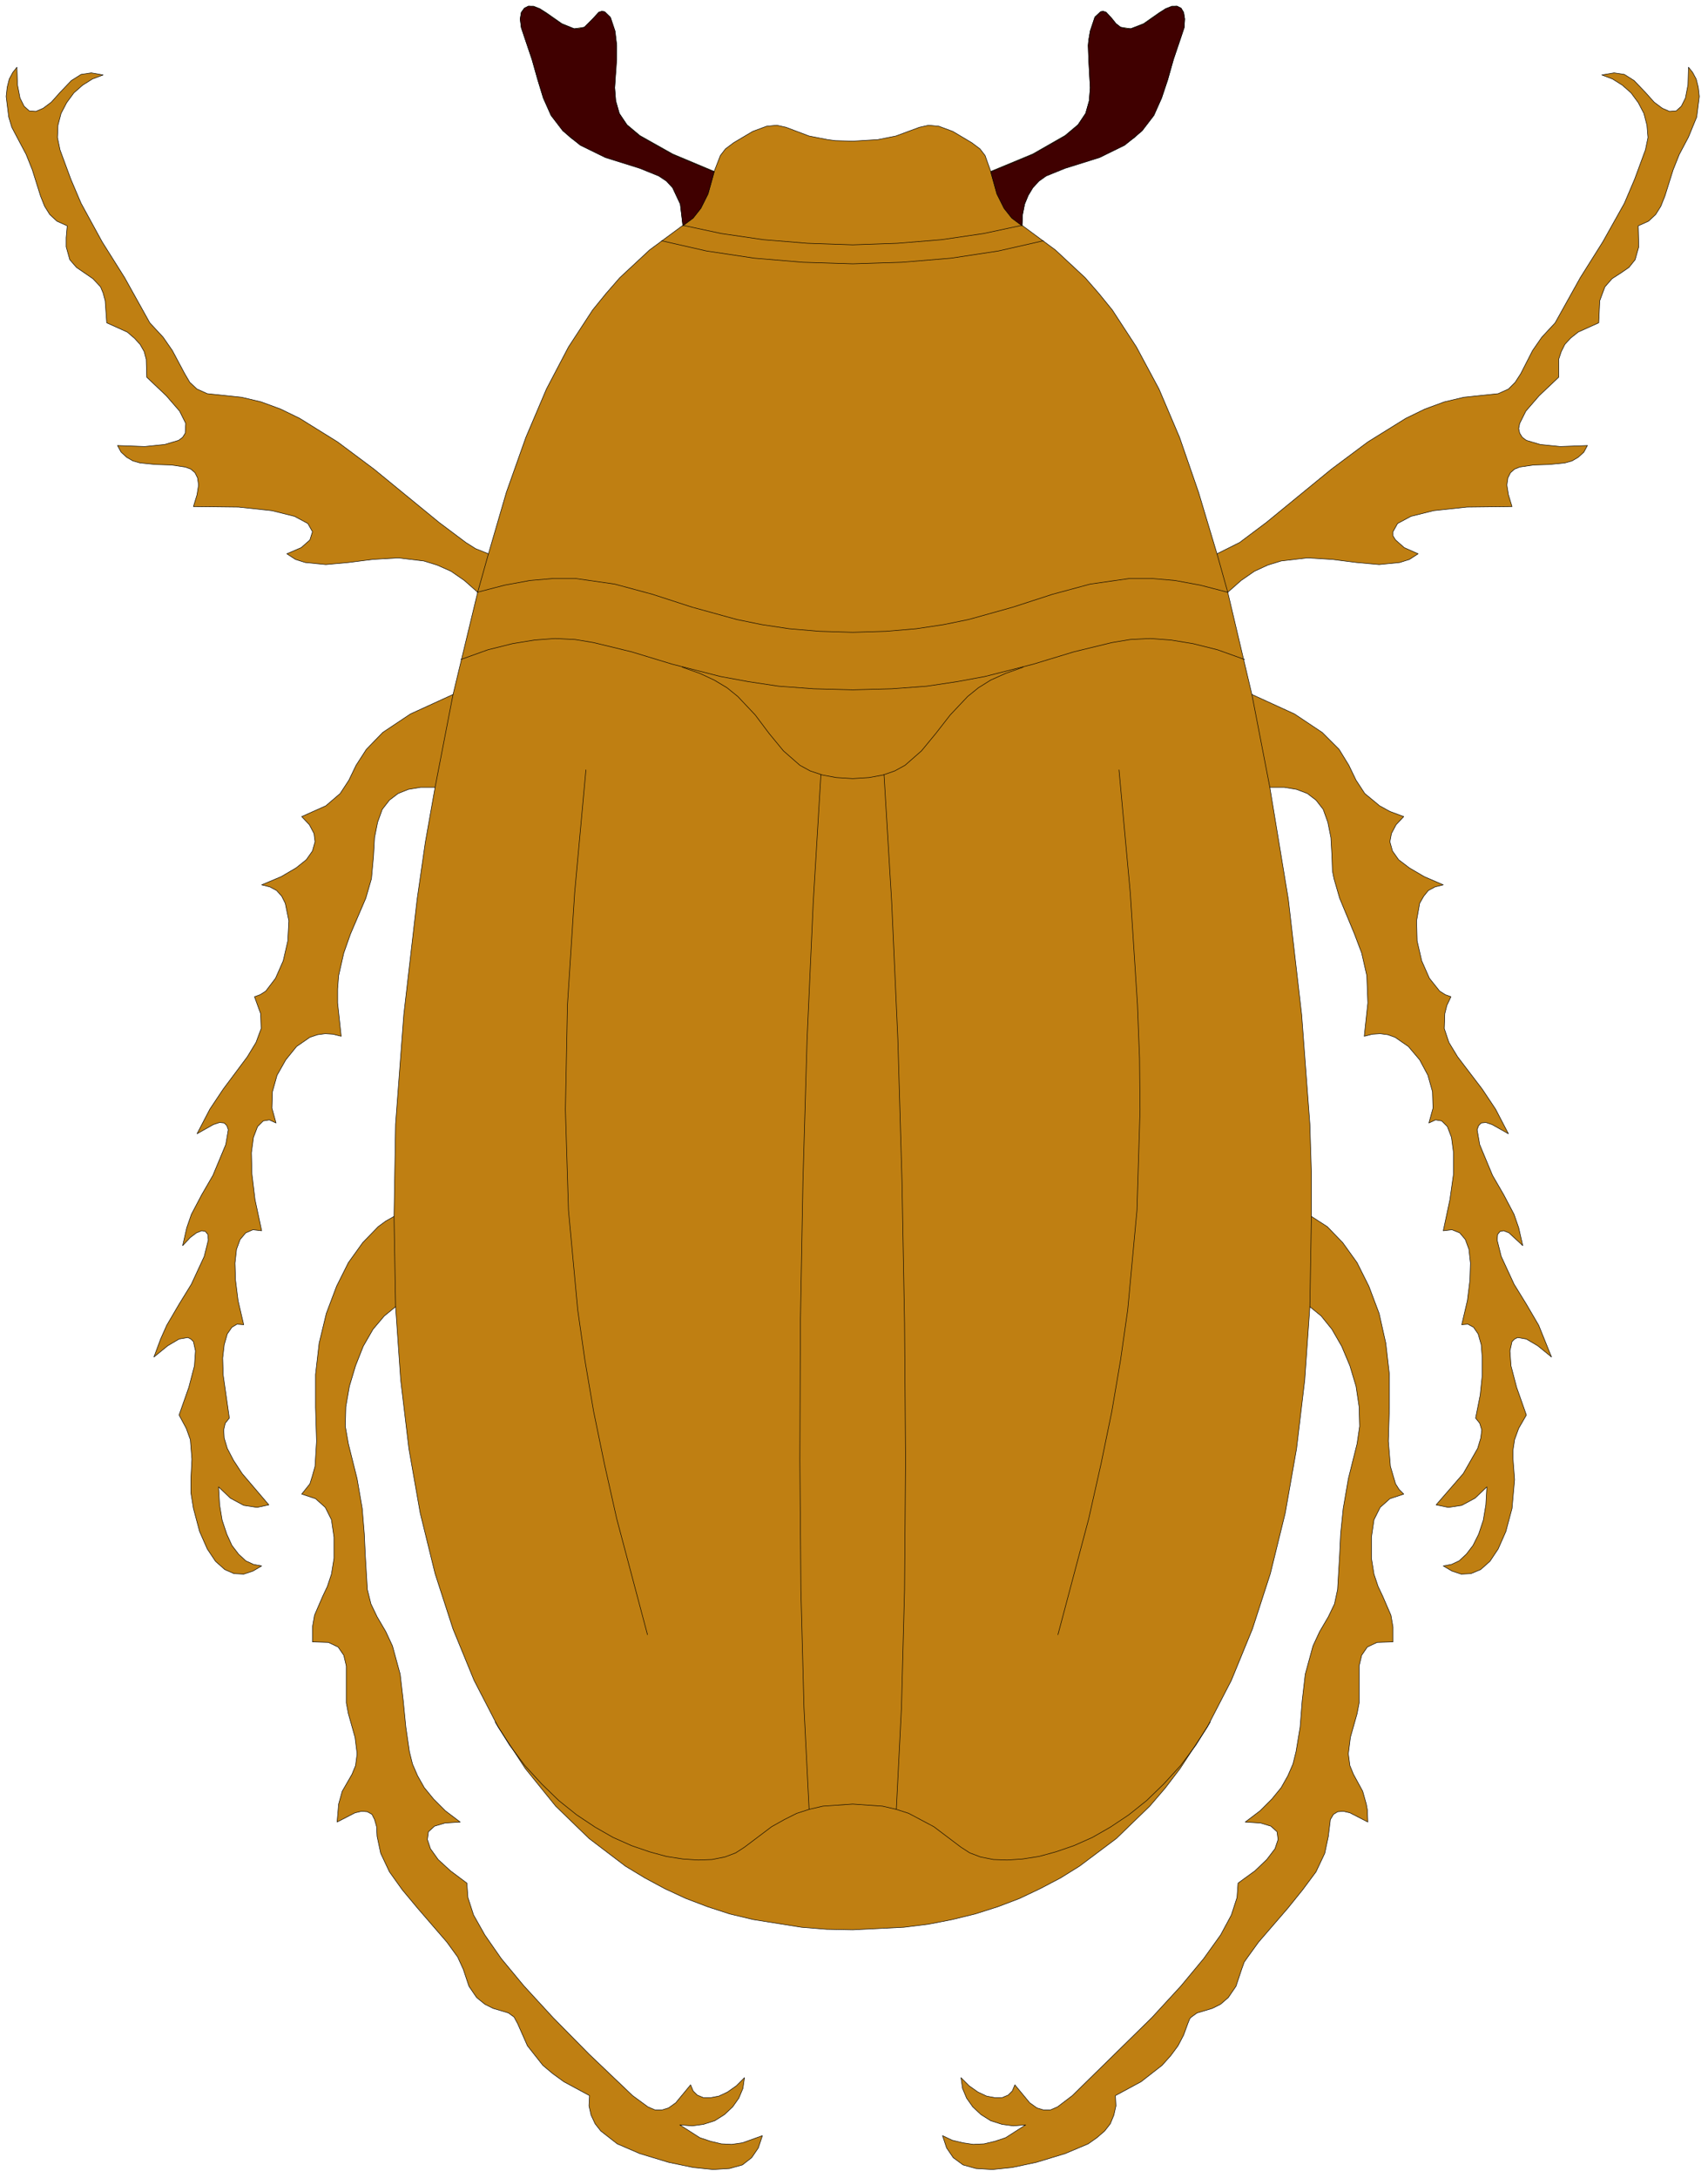 <?xml version="1.0" encoding="UTF-8" standalone="no"?>
<svg
   xmlns:dc="http://purl.org/dc/elements/1.1/"
   xmlns:cc="http://creativecommons.org/ns#"
   xmlns:rdf="http://www.w3.org/1999/02/22-rdf-syntax-ns#"
   xmlns:svg="http://www.w3.org/2000/svg"
   xmlns="http://www.w3.org/2000/svg"
   xmlns:sodipodi="http://sodipodi.sourceforge.net/DTD/sodipodi-0.dtd"
   xmlns:inkscape="http://www.inkscape.org/namespaces/inkscape"
   version="1.0"
   width="58.702mm"
   height="74.842mm"
   id="svg50"
   sodipodi:docname="CS000421.WMF">
  <sodipodi:namedview
     pagecolor="#ffffff"
     bordercolor="#666666"
     borderopacity="1"
     objecttolerance="10"
     gridtolerance="10"
     guidetolerance="10"
     inkscape:pageopacity="0"
     inkscape:pageshadow="2"
     inkscape:window-width="640"
     inkscape:window-height="480"
     id="namedview52" />
  <defs
     id="defs6">
    <clipPath
       clipPathUnits="userSpaceOnUse"
       id="clipWmfPath1">
      <path
         d="M 0,0 L 221.733,0 L 221.733,282.733 L 0,282.733 z"
         id="path2" />
    </clipPath>
    <pattern
       id="WMFhbasepattern"
       patternUnits="userSpaceOnUse"
       width="6"
       height="6"
       x="0"
       y="0" />
  </defs>
  <path
     style="fill:#bf7f12;fill-rule:evenodd;fill-opacity:1;stroke:none;"
     clip-path="url(#clipWmfPath1)"
     d="  M 110.767,250.608   L 107.368,250.541   L 104.102,250.274   L 97.837,249.275   L 94.772,248.541   L 91.906,247.608   L 89.107,246.542   L 86.374,245.276   L 83.775,243.876   L 81.242,242.343   L 76.51,238.744   L 72.178,234.545   L 68.246,229.679   L 64.714,224.28   L 61.581,218.215   L 58.849,211.55   L 56.516,204.352   L 54.584,196.487   L 53.117,188.156   L 52.051,179.224   L 51.385,169.693   L 49.918,170.893   L 48.452,172.626   L 47.186,174.825   L 46.186,177.358   L 45.386,180.024   L 44.92,182.69   L 44.853,185.223   L 45.253,187.489   L 46.386,192.021   L 47.053,195.887   L 47.319,199.153   L 47.452,201.952   L 47.719,206.418   L 48.186,208.284   L 48.985,209.951   L 50.118,211.883   L 50.985,213.75   L 51.984,217.415   L 52.384,220.881   L 52.717,224.28   L 53.184,227.48   L 53.584,229.079   L 54.25,230.612   L 55.117,232.145   L 56.316,233.612   L 57.849,235.145   L 59.782,236.611   L 57.783,236.744   L 56.45,237.144   L 55.65,237.877   L 55.517,238.877   L 55.917,240.077   L 56.916,241.476   L 58.516,242.943   L 60.648,244.542   L 60.782,246.409   L 61.515,248.675   L 62.981,251.274   L 65.114,254.34   L 68.046,257.873   L 71.845,262.005   L 76.51,266.737   L 82.175,272.136   L 84.175,273.602   L 85.108,274.002   L 85.974,274.002   L 86.841,273.735   L 87.774,273.069   L 89.706,270.736   L 90.04,271.536   L 90.573,272.069   L 91.373,272.402   L 92.306,272.402   L 93.372,272.202   L 94.505,271.669   L 95.638,270.869   L 96.704,269.803   L 96.504,271.203   L 95.971,272.469   L 95.171,273.602   L 94.105,274.602   L 92.839,275.402   L 91.373,275.868   L 89.906,276.068   L 88.307,275.935   L 90.906,277.601   L 92.306,278.068   L 93.705,278.401   L 95.038,278.468   L 96.438,278.268   L 99.037,277.335   L 98.504,278.934   L 97.637,280.201   L 96.438,281.134   L 94.772,281.6   L 92.639,281.734   L 90.04,281.467   L 86.841,280.8   L 83.108,279.667   L 80.176,278.401   L 78.043,276.735   L 77.31,275.802   L 76.777,274.669   L 76.51,273.469   L 76.577,272.136   L 73.245,270.336   L 71.778,269.27   L 70.512,268.203   L 68.513,265.671   L 67.246,262.805   L 66.78,261.938   L 66.047,261.405   L 64.047,260.805   L 62.981,260.272   L 61.915,259.406   L 60.915,257.939   L 60.182,255.74   L 59.449,254.14   L 58.049,252.207   L 54.25,247.808   L 52.251,245.409   L 50.585,243.076   L 49.452,240.677   L 48.985,238.477   L 48.919,237.211   L 48.652,236.278   L 48.319,235.611   L 47.719,235.278   L 46.986,235.211   L 46.119,235.411   L 43.787,236.611   L 43.987,234.278   L 44.453,232.612   L 45.72,230.412   L 46.186,229.279   L 46.386,227.746   L 46.119,225.613   L 45.253,222.548   L 44.986,221.148   L 44.986,219.548   L 44.986,216.349   L 44.653,214.949   L 43.92,213.883   L 42.654,213.283   L 40.588,213.216   L 40.588,211.284   L 40.854,209.751   L 41.921,207.284   L 42.521,206.018   L 43.054,204.418   L 43.387,202.352   L 43.387,199.62   L 43.054,197.353   L 42.254,195.754   L 40.988,194.621   L 39.188,194.021   L 40.255,192.688   L 40.588,191.621   L 40.921,190.422   L 41.121,187.156   L 40.988,182.757   L 40.988,178.491   L 41.454,174.426   L 42.387,170.56   L 43.72,167.027   L 45.253,163.961   L 47.119,161.362   L 49.119,159.296   L 50.118,158.563   L 51.185,157.963   L 51.385,145.966   L 52.451,131.769   L 54.184,116.772   L 55.25,109.374   L 56.516,102.243   L 54.65,102.243   L 53.051,102.509   L 51.718,103.042   L 50.585,103.909   L 49.652,105.109   L 49.052,106.775   L 48.652,108.774   L 48.519,111.174   L 48.252,114.106   L 47.519,116.639   L 45.52,121.305   L 44.653,123.771   L 43.987,126.703   L 43.853,128.436   L 43.853,130.236   L 44.32,134.568   L 43.254,134.302   L 42.254,134.235   L 41.254,134.368   L 40.255,134.702   L 38.522,135.901   L 37.122,137.634   L 35.989,139.634   L 35.389,141.767   L 35.323,143.899   L 35.856,145.832   L 34.989,145.432   L 34.19,145.566   L 33.457,146.299   L 32.923,147.699   L 32.657,149.698   L 32.723,152.431   L 33.123,155.763   L 33.99,159.829   L 32.857,159.696   L 31.924,160.096   L 31.191,160.962   L 30.724,162.228   L 30.524,164.028   L 30.591,166.227   L 30.924,168.894   L 31.657,172.026   L 30.791,171.959   L 30.124,172.359   L 29.524,173.226   L 29.125,174.625   L 28.925,176.358   L 28.991,178.558   L 29.791,184.157   L 29.258,184.823   L 29.058,185.69   L 29.125,186.756   L 29.524,188.089   L 30.324,189.622   L 31.457,191.355   L 34.923,195.421   L 33.39,195.754   L 31.657,195.487   L 29.924,194.554   L 28.391,193.088   L 28.525,195.421   L 28.858,197.42   L 29.458,199.22   L 30.124,200.686   L 30.991,201.819   L 31.924,202.686   L 32.923,203.152   L 33.99,203.352   L 32.857,204.019   L 31.657,204.418   L 30.391,204.352   L 29.191,203.819   L 27.992,202.752   L 26.925,201.153   L 25.926,198.886   L 25.126,195.887   L 24.793,193.821   L 24.793,192.155   L 24.926,189.489   L 24.726,186.956   L 24.193,185.49   L 23.26,183.757   L 24.526,180.158   L 25.259,177.358   L 25.392,175.425   L 25.126,174.226   L 24.793,173.892   L 24.393,173.692   L 23.26,173.892   L 21.793,174.759   L 19.994,176.225   L 20.86,173.892   L 21.66,172.093   L 23.26,169.36   L 24.859,166.761   L 26.525,163.162   L 27.059,161.029   L 26.992,160.296   L 26.659,159.896   L 26.192,159.829   L 25.526,160.096   L 24.726,160.695   L 23.726,161.762   L 24.259,159.429   L 24.859,157.696   L 26.192,155.163   L 27.658,152.631   L 29.325,148.632   L 29.658,146.699   L 29.458,146.166   L 29.125,145.832   L 28.525,145.766   L 27.725,146.032   L 25.592,147.232   L 27.258,144.033   L 28.991,141.433   L 32.124,137.234   L 33.257,135.368   L 33.923,133.569   L 33.856,131.636   L 33.057,129.436   L 33.79,129.17   L 34.523,128.703   L 35.789,127.037   L 36.789,124.771   L 37.389,122.171   L 37.522,119.572   L 37.056,117.306   L 36.589,116.373   L 35.923,115.639   L 35.056,115.173   L 33.99,114.906   L 36.522,113.84   L 38.455,112.707   L 39.788,111.64   L 40.588,110.507   L 40.921,109.308   L 40.788,108.241   L 40.188,107.108   L 39.188,106.042   L 42.321,104.642   L 44.187,103.042   L 45.32,101.309   L 46.253,99.377   L 47.586,97.31   L 49.718,95.111   L 53.317,92.711   L 58.849,90.179   L 62.048,76.915   L 60.315,75.382   L 58.582,74.183   L 56.783,73.383   L 55.05,72.849   L 51.718,72.45   L 48.385,72.65   L 45.253,73.049   L 42.321,73.316   L 39.655,73.049   L 38.388,72.65   L 37.255,71.916   L 39.122,71.117   L 40.255,70.117   L 40.588,69.05   L 39.988,67.984   L 38.255,67.051   L 35.323,66.318   L 30.991,65.851   L 25.126,65.784   L 25.592,64.252   L 25.792,62.985   L 25.659,62.052   L 25.326,61.386   L 24.793,60.919   L 24.059,60.652   L 22.26,60.386   L 20.194,60.319   L 18.195,60.119   L 17.261,59.853   L 16.462,59.386   L 15.729,58.719   L 15.262,57.853   L 18.794,57.986   L 21.394,57.72   L 23.193,57.187   L 23.726,56.787   L 24.059,56.253   L 24.126,54.987   L 23.326,53.387   L 21.594,51.388   L 19.061,48.988   L 18.994,46.656   L 18.728,45.656   L 18.195,44.723   L 17.461,43.923   L 16.528,43.123   L 13.863,41.923   L 13.663,39.057   L 13.396,38.058   L 13.063,37.258   L 12.063,36.191   L 10.997,35.458   L 9.93,34.725   L 9.064,33.725   L 8.597,32.059   L 8.597,30.859   L 8.731,29.326   L 7.398,28.727   L 6.465,27.86   L 5.798,26.794   L 5.265,25.461   L 4.199,22.061   L 3.399,20.062   L 2.199,17.796   L 1.533,16.529   L 1.133,15.196   L 0.8,12.53   L 0.933,11.331   L 1.2,10.264   L 1.666,9.398   L 2.199,8.731   L 2.266,10.997   L 2.599,12.73   L 3.132,13.797   L 3.799,14.397   L 4.665,14.463   L 5.598,14.063   L 6.665,13.264   L 7.798,11.997   L 9.264,10.464   L 10.53,9.664   L 11.863,9.464   L 13.396,9.731   L 11.996,10.264   L 10.73,11.064   L 9.597,12.064   L 8.664,13.33   L 7.931,14.73   L 7.531,16.263   L 7.464,17.862   L 7.798,19.462   L 9.197,23.261   L 10.53,26.394   L 13.263,31.393   L 16.195,36.058   L 19.461,41.923   L 21.194,43.79   L 22.393,45.523   L 23.993,48.522   L 24.659,49.655   L 25.592,50.521   L 26.925,51.121   L 28.858,51.321   L 31.391,51.588   L 33.923,52.188   L 36.456,53.121   L 38.922,54.321   L 43.853,57.386   L 48.585,60.919   L 57.05,67.851   L 60.515,70.45   L 61.781,71.25   L 63.448,71.916   L 65.78,63.918   L 68.313,56.787   L 70.979,50.521   L 73.844,45.056   L 76.977,40.257   L 78.71,38.124   L 80.509,36.058   L 84.375,32.459   L 88.707,29.26   L 88.373,26.46   L 87.374,24.328   L 86.574,23.461   L 85.574,22.795   L 83.108,21.795   L 78.643,20.395   L 75.377,18.796   L 74.111,17.862   L 73.111,16.929   L 71.578,14.93   L 70.579,12.73   L 69.846,10.331   L 69.113,7.732   L 68.18,4.932   L 67.713,3.533   L 67.58,2.466   L 67.713,1.6   L 68.113,1.066   L 68.646,0.8   L 69.312,0.8   L 70.112,1.133   L 70.979,1.666   L 72.978,3.066   L 74.578,3.732   L 75.911,3.533   L 77.044,2.399   L 77.777,1.6   L 78.177,1.466   L 78.51,1.533   L 79.243,2.199   L 79.843,3.999   L 80.109,5.865   L 80.043,7.732   L 79.843,11.397   L 79.976,13.064   L 80.442,14.73   L 81.442,16.196   L 83.108,17.596   L 87.374,19.995   L 92.772,22.261   L 93.572,20.195   L 94.238,19.329   L 95.305,18.529   L 97.771,17.063   L 99.57,16.396   L 100.903,16.263   L 102.103,16.529   L 105.102,17.663   L 107.501,18.129   L 108.501,18.262   L 110.767,18.329   L 114.032,18.129   L 116.365,17.663   L 119.431,16.529   L 120.63,16.263   L 121.963,16.396   L 123.763,17.063   L 126.229,18.529   L 127.295,19.329   L 127.962,20.195   L 128.695,22.261   L 134.16,19.995   L 138.358,17.596   L 140.025,16.196   L 141.024,14.73   L 141.491,13.064   L 141.624,11.397   L 141.424,7.732   L 141.358,5.865   L 141.424,5.199   L 141.624,3.999   L 142.224,2.199   L 142.957,1.533   L 143.29,1.466   L 143.69,1.6   L 144.423,2.399   L 144.956,3.066   L 145.556,3.533   L 146.889,3.732   L 148.555,3.066   L 150.555,1.666   L 151.421,1.133   L 152.221,0.8   L 152.887,0.8   L 153.421,1.066   L 153.754,1.6   L 153.887,2.466   L 153.82,3.533   L 153.354,4.932   L 152.421,7.732   L 151.688,10.331   L 150.888,12.73   L 149.888,14.93   L 148.355,16.929   L 147.356,17.862   L 146.089,18.796   L 142.89,20.395   L 138.358,21.795   L 135.892,22.795   L 134.959,23.461   L 134.16,24.328   L 133.56,25.327   L 133.093,26.46   L 132.827,27.793   L 132.76,29.26   L 137.092,32.459   L 140.958,36.058   L 142.757,38.124   L 144.49,40.257   L 147.622,45.056   L 150.555,50.521   L 153.221,56.787   L 155.687,63.918   L 158.086,71.916   L 161.018,70.45   L 164.484,67.851   L 172.948,60.919   L 177.68,57.386   L 182.612,54.321   L 185.078,53.121   L 187.61,52.188   L 190.143,51.588   L 192.675,51.321   L 194.608,51.121   L 195.941,50.521   L 196.808,49.655   L 197.541,48.522   L 199.073,45.523   L 200.273,43.79   L 202.006,41.923   L 205.272,36.058   L 208.204,31.393   L 211.003,26.394   L 212.336,23.261   L 213.736,19.462   L 214.069,17.862   L 213.936,16.263   L 213.536,14.73   L 212.803,13.33   L 211.87,12.064   L 210.737,11.064   L 209.47,10.264   L 208.071,9.731   L 209.67,9.464   L 211.003,9.664   L 212.27,10.464   L 213.736,11.997   L 214.869,13.264   L 215.935,14.063   L 216.868,14.463   L 217.735,14.397   L 218.401,13.797   L 218.934,12.73   L 219.267,10.997   L 219.334,8.731   L 219.867,9.398   L 220.334,10.264   L 220.6,11.331   L 220.734,12.53   L 220.4,15.196   L 219.334,17.796   L 218.134,20.062   L 217.335,22.061   L 216.268,25.461   L 215.735,26.794   L 215.069,27.86   L 214.136,28.727   L 212.803,29.326   L 212.869,32.059   L 212.403,33.725   L 211.603,34.725   L 210.537,35.458   L 209.404,36.191   L 208.471,37.258   L 207.804,39.057   L 207.671,41.923   L 205.005,43.123   L 204.005,43.923   L 203.272,44.723   L 202.806,45.656   L 202.472,46.656   L 202.472,48.988   L 199.94,51.388   L 198.207,53.387   L 197.407,54.987   L 197.274,55.654   L 197.407,56.253   L 197.741,56.787   L 198.274,57.187   L 200.073,57.72   L 202.672,57.986   L 206.205,57.853   L 205.738,58.719   L 205.005,59.386   L 204.205,59.853   L 203.272,60.119   L 201.273,60.319   L 199.207,60.386   L 197.407,60.652   L 196.741,60.919   L 196.208,61.386   L 195.874,62.052   L 195.741,62.985   L 195.941,64.252   L 196.408,65.784   L 190.543,65.851   L 186.211,66.318   L 183.278,67.051   L 181.545,67.984   L 180.946,69.05   L 180.946,69.584   L 181.279,70.117   L 182.412,71.117   L 184.211,71.916   L 183.078,72.65   L 181.812,73.049   L 179.146,73.316   L 176.214,73.049   L 173.081,72.65   L 169.816,72.45   L 166.417,72.849   L 164.684,73.383   L 162.951,74.183   L 161.218,75.382   L 159.485,76.915   L 162.618,90.179   L 168.149,92.711   L 171.748,95.111   L 173.948,97.31   L 175.214,99.377   L 176.147,101.309   L 177.28,103.042   L 179.213,104.642   L 180.546,105.375   L 182.345,106.042   L 181.345,107.108   L 180.746,108.241   L 180.546,109.308   L 180.879,110.507   L 181.679,111.64   L 183.078,112.707   L 185.011,113.84   L 187.477,114.906   L 186.411,115.173   L 185.544,115.639   L 184.944,116.373   L 184.411,117.306   L 184.011,119.572   L 184.078,122.171   L 184.678,124.771   L 185.678,127.037   L 187.01,128.703   L 187.744,129.17   L 188.477,129.436   L 187.944,130.569   L 187.677,131.636   L 187.61,133.569   L 188.21,135.368   L 189.343,137.234   L 192.542,141.433   L 194.275,144.033   L 195.941,147.232   L 193.808,146.032   L 193.009,145.766   L 192.409,145.832   L 192.076,146.166   L 191.876,146.699   L 192.209,148.632   L 193.875,152.631   L 195.341,155.163   L 196.674,157.696   L 197.274,159.429   L 197.807,161.762   L 196.008,160.096   L 195.341,159.829   L 194.875,159.896   L 194.542,160.296   L 194.475,161.029   L 195.008,163.162   L 196.674,166.761   L 198.274,169.36   L 199.873,172.093   L 201.539,176.225   L 199.74,174.759   L 198.274,173.892   L 197.141,173.692   L 196.741,173.892   L 196.408,174.226   L 196.141,175.425   L 196.274,177.358   L 197.007,180.158   L 198.274,183.757   L 197.274,185.49   L 196.741,186.956   L 196.541,188.289   L 196.541,189.489   L 196.741,192.155   L 196.408,195.887   L 195.608,198.886   L 194.608,201.153   L 193.542,202.752   L 192.342,203.819   L 191.076,204.352   L 189.81,204.418   L 188.61,204.019   L 187.477,203.352   L 188.543,203.152   L 189.543,202.686   L 190.476,201.819   L 191.342,200.686   L 192.076,199.22   L 192.675,197.42   L 193.009,195.421   L 193.142,193.088   L 191.609,194.554   L 189.876,195.487   L 188.143,195.754   L 186.544,195.421   L 190.076,191.355   L 191.942,188.089   L 192.342,186.756   L 192.475,185.69   L 192.209,184.823   L 191.676,184.157   L 192.276,181.157   L 192.542,178.558   L 192.542,176.358   L 192.409,174.625   L 192.009,173.226   L 191.409,172.359   L 190.676,171.959   L 189.876,172.026   L 190.609,168.894   L 190.943,166.227   L 191.009,164.028   L 190.809,162.228   L 190.343,160.962   L 189.61,160.096   L 188.61,159.696   L 187.477,159.829   L 188.343,155.763   L 188.81,152.431   L 188.81,149.698   L 188.543,147.699   L 188.01,146.299   L 187.277,145.566   L 186.477,145.432   L 185.611,145.832   L 186.144,143.899   L 186.077,141.767   L 185.478,139.634   L 184.411,137.634   L 182.945,135.901   L 181.212,134.702   L 180.279,134.368   L 179.279,134.235   L 178.28,134.302   L 177.213,134.568   L 177.68,130.236   L 177.547,126.703   L 176.88,123.771   L 175.947,121.305   L 174.014,116.639   L 173.281,114.106   L 173.081,113.107   L 173.015,111.174   L 172.881,108.774   L 172.481,106.775   L 171.882,105.109   L 170.949,103.909   L 169.816,103.042   L 168.416,102.509   L 166.817,102.243   L 164.95,102.243   L 167.35,116.772   L 169.083,131.769   L 170.149,145.966   L 170.349,152.297   L 170.349,157.963   L 172.415,159.296   L 174.414,161.362   L 176.28,163.961   L 177.813,167.027   L 179.146,170.56   L 180.013,174.426   L 180.479,178.491   L 180.479,182.757   L 180.346,187.156   L 180.612,190.422   L 181.279,192.688   L 181.745,193.421   L 182.345,194.021   L 180.546,194.621   L 179.279,195.754   L 178.48,197.353   L 178.146,199.62   L 178.146,202.352   L 178.48,204.418   L 179.013,206.018   L 179.613,207.284   L 180.679,209.751   L 180.946,211.284   L 180.946,213.216   L 178.88,213.283   L 177.613,213.883   L 176.88,214.949   L 176.547,216.349   L 176.547,219.548   L 176.547,221.148   L 176.28,222.548   L 175.414,225.613   L 175.147,227.746   L 175.347,229.279   L 175.814,230.412   L 177.013,232.612   L 177.48,234.278   L 177.613,235.011   L 177.68,236.611   L 175.347,235.411   L 174.481,235.211   L 173.748,235.278   L 173.215,235.611   L 172.815,236.278   L 172.548,238.477   L 172.082,240.677   L 170.949,243.076   L 169.216,245.409   L 167.283,247.808   L 163.484,252.207   L 162.085,254.14   L 161.618,254.807   L 161.285,255.74   L 160.552,257.939   L 159.552,259.406   L 158.552,260.272   L 157.486,260.805   L 155.487,261.405   L 154.753,261.938   L 154.554,262.138   L 154.287,262.805   L 153.754,264.271   L 153.021,265.671   L 152.088,266.937   L 150.955,268.203   L 148.222,270.336   L 144.89,272.136   L 144.956,273.469   L 144.69,274.669   L 144.223,275.802   L 143.49,276.735   L 142.49,277.601   L 141.358,278.401   L 138.358,279.667   L 134.626,280.8   L 131.494,281.467   L 128.895,281.734   L 126.762,281.6   L 125.096,281.134   L 123.829,280.201   L 122.963,278.934   L 122.43,277.335   L 123.696,277.934   L 125.096,278.268   L 126.429,278.468   L 127.828,278.401   L 129.228,278.068   L 130.627,277.601   L 133.227,275.935   L 131.627,276.068   L 130.161,275.868   L 128.695,275.402   L 127.428,274.602   L 126.362,273.602   L 125.562,272.469   L 125.029,271.203   L 124.829,269.803   L 125.895,270.869   L 127.028,271.669   L 128.161,272.202   L 129.228,272.402   L 130.161,272.402   L 130.961,272.069   L 131.494,271.536   L 131.827,270.736   L 133.76,273.069   L 134.693,273.735   L 135.559,274.002   L 136.426,274.002   L 137.359,273.602   L 139.291,272.136   L 149.622,262.005   L 153.421,257.873   L 156.353,254.34   L 158.552,251.274   L 159.952,248.675   L 160.685,246.409   L 160.818,244.542   L 163.018,242.943   L 164.551,241.476   L 165.617,240.077   L 166.017,238.877   L 165.883,237.877   L 165.084,237.144   L 163.751,236.744   L 161.751,236.611   L 163.684,235.145   L 165.217,233.612   L 166.417,232.145   L 167.283,230.612   L 167.95,229.079   L 168.349,227.48   L 168.883,224.28   L 169.149,220.881   L 169.549,217.415   L 170.549,213.75   L 171.415,211.883   L 172.548,209.951   L 173.348,208.284   L 173.748,206.418   L 174.014,201.952   L 174.148,199.153   L 174.481,195.887   L 175.147,192.021   L 176.28,187.489   L 176.614,185.223   L 176.547,182.69   L 176.147,180.024   L 175.347,177.358   L 174.281,174.825   L 173.015,172.626   L 171.615,170.893   L 170.149,169.693   L 169.482,179.224   L 168.416,188.156   L 166.95,196.487   L 165.017,204.352   L 162.684,211.55   L 159.952,218.215   L 156.82,224.28   L 153.287,229.679   L 151.355,232.212   L 149.355,234.545   L 145.023,238.744   L 140.225,242.343   L 137.759,243.876   L 135.093,245.276   L 132.427,246.542   L 129.628,247.608   L 126.695,248.541   L 123.696,249.275   L 120.63,249.874   L 117.431,250.274   L 110.767,250.608  z "
     id="path8" />
  <path
     style="fill:none;stroke:#000000;stroke-width:0.067px;stroke-linecap:round;stroke-linejoin:round;stroke-miterlimit:4;stroke-dasharray:none;stroke-opacity:1;"
     clip-path="url(#clipWmfPath1)"
     d="  M 110.767,250.608   L 107.368,250.541   L 104.102,250.274   L 97.837,249.275   L 94.772,248.541   L 91.906,247.608   L 89.107,246.542   L 86.374,245.276   L 83.775,243.876   L 81.242,242.343   L 76.51,238.744   L 72.178,234.545   L 68.246,229.679   L 64.714,224.28   L 61.581,218.215   L 58.849,211.55   L 56.516,204.352   L 54.584,196.487   L 53.117,188.156   L 52.051,179.224   L 51.385,169.693   L 49.918,170.893   L 48.452,172.626   L 47.186,174.825   L 46.186,177.358   L 45.386,180.024   L 44.92,182.69   L 44.853,185.223   L 45.253,187.489   L 46.386,192.021   L 47.053,195.887   L 47.319,199.153   L 47.452,201.952   L 47.719,206.418   L 48.186,208.284   L 48.985,209.951   L 50.118,211.883   L 50.985,213.75   L 51.984,217.415   L 52.384,220.881   L 52.717,224.28   L 53.184,227.48   L 53.584,229.079   L 54.25,230.612   L 55.117,232.145   L 56.316,233.612   L 57.849,235.145   L 59.782,236.611   L 57.783,236.744   L 56.45,237.144   L 55.65,237.877   L 55.517,238.877   L 55.917,240.077   L 56.916,241.476   L 58.516,242.943   L 60.648,244.542   L 60.782,246.409   L 61.515,248.675   L 62.981,251.274   L 65.114,254.34   L 68.046,257.873   L 71.845,262.005   L 76.51,266.737   L 82.175,272.136   L 84.175,273.602   L 85.108,274.002   L 85.974,274.002   L 86.841,273.735   L 87.774,273.069   L 89.706,270.736   L 90.04,271.536   L 90.573,272.069   L 91.373,272.402   L 92.306,272.402   L 93.372,272.202   L 94.505,271.669   L 95.638,270.869   L 96.704,269.803   L 96.504,271.203   L 95.971,272.469   L 95.171,273.602   L 94.105,274.602   L 92.839,275.402   L 91.373,275.868   L 89.906,276.068   L 88.307,275.935   L 90.906,277.601   L 92.306,278.068   L 93.705,278.401   L 95.038,278.468   L 96.438,278.268   L 99.037,277.335   L 98.504,278.934   L 97.637,280.201   L 96.438,281.134   L 94.772,281.6   L 92.639,281.734   L 90.04,281.467   L 86.841,280.8   L 83.108,279.667   L 80.176,278.401   L 78.043,276.735   L 77.31,275.802   L 76.777,274.669   L 76.51,273.469   L 76.577,272.136   L 73.245,270.336   L 71.778,269.27   L 70.512,268.203   L 68.513,265.671   L 67.246,262.805   L 66.78,261.938   L 66.047,261.405   L 64.047,260.805   L 62.981,260.272   L 61.915,259.406   L 60.915,257.939   L 60.182,255.74   L 59.449,254.14   L 58.049,252.207   L 54.25,247.808   L 52.251,245.409   L 50.585,243.076   L 49.452,240.677   L 48.985,238.477   L 48.919,237.211   L 48.652,236.278   L 48.319,235.611   L 47.719,235.278   L 46.986,235.211   L 46.119,235.411   L 43.787,236.611   L 43.987,234.278   L 44.453,232.612   L 45.72,230.412   L 46.186,229.279   L 46.386,227.746   L 46.119,225.613   L 45.253,222.548   L 44.986,221.148   L 44.986,219.548   L 44.986,216.349   L 44.653,214.949   L 43.92,213.883   L 42.654,213.283   L 40.588,213.216   L 40.588,211.284   L 40.854,209.751   L 41.921,207.284   L 42.521,206.018   L 43.054,204.418   L 43.387,202.352   L 43.387,199.62   L 43.054,197.353   L 42.254,195.754   L 40.988,194.621   L 39.188,194.021   L 40.255,192.688   L 40.588,191.621   L 40.921,190.422   L 41.121,187.156   L 40.988,182.757   L 40.988,178.491   L 41.454,174.426   L 42.387,170.56   L 43.72,167.027   L 45.253,163.961   L 47.119,161.362   L 49.119,159.296   L 50.118,158.563   L 51.185,157.963   L 51.385,145.966   L 52.451,131.769   L 54.184,116.772   L 55.25,109.374   L 56.516,102.243   L 54.65,102.243   L 53.051,102.509   L 51.718,103.042   L 50.585,103.909   L 49.652,105.109   L 49.052,106.775   L 48.652,108.774   L 48.519,111.174   L 48.252,114.106   L 47.519,116.639   L 45.52,121.305   L 44.653,123.771   L 43.987,126.703   L 43.853,128.436   L 43.853,130.236   L 44.32,134.568   L 43.254,134.302   L 42.254,134.235   L 41.254,134.368   L 40.255,134.702   L 38.522,135.901   L 37.122,137.634   L 35.989,139.634   L 35.389,141.767   L 35.323,143.899   L 35.856,145.832   L 34.989,145.432   L 34.19,145.566   L 33.457,146.299   L 32.923,147.699   L 32.657,149.698   L 32.723,152.431   L 33.123,155.763   L 33.99,159.829   L 32.857,159.696   L 31.924,160.096   L 31.191,160.962   L 30.724,162.228   L 30.524,164.028   L 30.591,166.227   L 30.924,168.894   L 31.657,172.026   L 30.791,171.959   L 30.124,172.359   L 29.524,173.226   L 29.125,174.625   L 28.925,176.358   L 28.991,178.558   L 29.791,184.157   L 29.258,184.823   L 29.058,185.69   L 29.125,186.756   L 29.524,188.089   L 30.324,189.622   L 31.457,191.355   L 34.923,195.421   L 33.39,195.754   L 31.657,195.487   L 29.924,194.554   L 28.391,193.088   L 28.525,195.421   L 28.858,197.42   L 29.458,199.22   L 30.124,200.686   L 30.991,201.819   L 31.924,202.686   L 32.923,203.152   L 33.99,203.352   L 32.857,204.019   L 31.657,204.418   L 30.391,204.352   L 29.191,203.819   L 27.992,202.752   L 26.925,201.153   L 25.926,198.886   L 25.126,195.887   L 24.793,193.821   L 24.793,192.155   L 24.926,189.489   L 24.726,186.956   L 24.193,185.49   L 23.26,183.757   L 24.526,180.158   L 25.259,177.358   L 25.392,175.425   L 25.126,174.226   L 24.793,173.892   L 24.393,173.692   L 23.26,173.892   L 21.793,174.759   L 19.994,176.225   L 20.86,173.892   L 21.66,172.093   L 23.26,169.36   L 24.859,166.761   L 26.525,163.162   L 27.059,161.029   L 26.992,160.296   L 26.659,159.896   L 26.192,159.829   L 25.526,160.096   L 24.726,160.695   L 23.726,161.762   L 24.259,159.429   L 24.859,157.696   L 26.192,155.163   L 27.658,152.631   L 29.325,148.632   L 29.658,146.699   L 29.458,146.166   L 29.125,145.832   L 28.525,145.766   L 27.725,146.032   L 25.592,147.232   L 27.258,144.033   L 28.991,141.433   L 32.124,137.234   L 33.257,135.368   L 33.923,133.569   L 33.856,131.636   L 33.057,129.436   L 33.79,129.17   L 34.523,128.703   L 35.789,127.037   L 36.789,124.771   L 37.389,122.171   L 37.522,119.572   L 37.056,117.306   L 36.589,116.373   L 35.923,115.639   L 35.056,115.173   L 33.99,114.906   L 36.522,113.84   L 38.455,112.707   L 39.788,111.64   L 40.588,110.507   L 40.921,109.308   L 40.788,108.241   L 40.188,107.108   L 39.188,106.042   L 42.321,104.642   L 44.187,103.042   L 45.32,101.309   L 46.253,99.377   L 47.586,97.31   L 49.718,95.111   L 53.317,92.711   L 58.849,90.179   L 62.048,76.915   L 60.315,75.382   L 58.582,74.183   L 56.783,73.383   L 55.05,72.849   L 51.718,72.45   L 48.385,72.65   L 45.253,73.049   L 42.321,73.316   L 39.655,73.049   L 38.388,72.65   L 37.255,71.916   L 39.122,71.117   L 40.255,70.117   L 40.588,69.05   L 39.988,67.984   L 38.255,67.051   L 35.323,66.318   L 30.991,65.851   L 25.126,65.784   L 25.592,64.252   L 25.792,62.985   L 25.659,62.052   L 25.326,61.386   L 24.793,60.919   L 24.059,60.652   L 22.26,60.386   L 20.194,60.319   L 18.195,60.119   L 17.261,59.853   L 16.462,59.386   L 15.729,58.719   L 15.262,57.853   L 18.794,57.986   L 21.394,57.72   L 23.193,57.187   L 23.726,56.787   L 24.059,56.253   L 24.126,54.987   L 23.326,53.387   L 21.594,51.388   L 19.061,48.988   L 18.994,46.656   L 18.728,45.656   L 18.195,44.723   L 17.461,43.923   L 16.528,43.123   L 13.863,41.923   L 13.663,39.057   L 13.396,38.058   L 13.063,37.258   L 12.063,36.191   L 10.997,35.458   L 9.93,34.725   L 9.064,33.725   L 8.597,32.059   L 8.597,30.859   L 8.731,29.326   L 7.398,28.727   L 6.465,27.86   L 5.798,26.794   L 5.265,25.461   L 4.199,22.061   L 3.399,20.062   L 2.199,17.796   L 1.533,16.529   L 1.133,15.196   L 0.8,12.53   L 0.933,11.331   L 1.2,10.264   L 1.666,9.398   L 2.199,8.731   L 2.266,10.997   L 2.599,12.73   L 3.132,13.797   L 3.799,14.397   L 4.665,14.463   L 5.598,14.063   L 6.665,13.264   L 7.798,11.997   L 9.264,10.464   L 10.53,9.664   L 11.863,9.464   L 13.396,9.731   L 11.996,10.264   L 10.73,11.064   L 9.597,12.064   L 8.664,13.33   L 7.931,14.73   L 7.531,16.263   L 7.464,17.862   L 7.798,19.462   L 9.197,23.261   L 10.53,26.394   L 13.263,31.393   L 16.195,36.058   L 19.461,41.923   L 21.194,43.79   L 22.393,45.523   L 23.993,48.522   L 24.659,49.655   L 25.592,50.521   L 26.925,51.121   L 28.858,51.321   L 31.391,51.588   L 33.923,52.188   L 36.456,53.121   L 38.922,54.321   L 43.853,57.386   L 48.585,60.919   L 57.05,67.851   L 60.515,70.45   L 61.781,71.25   L 63.448,71.916   L 65.78,63.918   L 68.313,56.787   L 70.979,50.521   L 73.844,45.056   L 76.977,40.257   L 78.71,38.124   L 80.509,36.058   L 84.375,32.459   L 88.707,29.26   L 88.373,26.46   L 87.374,24.328   L 86.574,23.461   L 85.574,22.795   L 83.108,21.795   L 78.643,20.395   L 75.377,18.796   L 74.111,17.862   L 73.111,16.929   L 71.578,14.93   L 70.579,12.73   L 69.846,10.331   L 69.113,7.732   L 68.18,4.932   L 67.713,3.533   L 67.58,2.466   L 67.713,1.6   L 68.113,1.066   L 68.646,0.8   L 69.312,0.8   L 70.112,1.133   L 70.979,1.666   L 72.978,3.066   L 74.578,3.732   L 75.911,3.533   L 77.044,2.399   L 77.777,1.6   L 78.177,1.466   L 78.51,1.533   L 79.243,2.199   L 79.843,3.999   L 80.109,5.865   L 80.043,7.732   L 79.843,11.397   L 79.976,13.064   L 80.442,14.73   L 81.442,16.196   L 83.108,17.596   L 87.374,19.995   L 92.772,22.261   L 93.572,20.195   L 94.238,19.329   L 95.305,18.529   L 97.771,17.063   L 99.57,16.396   L 100.903,16.263   L 102.103,16.529   L 105.102,17.663   L 107.501,18.129   L 108.501,18.262   L 110.767,18.329   L 114.032,18.129   L 116.365,17.663   L 119.431,16.529   L 120.63,16.263   L 121.963,16.396   L 123.763,17.063   L 126.229,18.529   L 127.295,19.329   L 127.962,20.195   L 128.695,22.261   L 134.16,19.995   L 138.358,17.596   L 140.025,16.196   L 141.024,14.73   L 141.491,13.064   L 141.624,11.397   L 141.424,7.732   L 141.358,5.865   L 141.424,5.199   L 141.624,3.999   L 142.224,2.199   L 142.957,1.533   L 143.29,1.466   L 143.69,1.6   L 144.423,2.399   L 144.956,3.066   L 145.556,3.533   L 146.889,3.732   L 148.555,3.066   L 150.555,1.666   L 151.421,1.133   L 152.221,0.8   L 152.887,0.8   L 153.421,1.066   L 153.754,1.6   L 153.887,2.466   L 153.82,3.533   L 153.354,4.932   L 152.421,7.732   L 151.688,10.331   L 150.888,12.73   L 149.888,14.93   L 148.355,16.929   L 147.356,17.862   L 146.089,18.796   L 142.89,20.395   L 138.358,21.795   L 135.892,22.795   L 134.959,23.461   L 134.16,24.328   L 133.56,25.327   L 133.093,26.46   L 132.827,27.793   L 132.76,29.26   L 137.092,32.459   L 140.958,36.058   L 142.757,38.124   L 144.49,40.257   L 147.622,45.056   L 150.555,50.521   L 153.221,56.787   L 155.687,63.918   L 158.086,71.916   L 161.018,70.45   L 164.484,67.851   L 172.948,60.919   L 177.68,57.386   L 182.612,54.321   L 185.078,53.121   L 187.61,52.188   L 190.143,51.588   L 192.675,51.321   L 194.608,51.121   L 195.941,50.521   L 196.808,49.655   L 197.541,48.522   L 199.073,45.523   L 200.273,43.79   L 202.006,41.923   L 205.272,36.058   L 208.204,31.393   L 211.003,26.394   L 212.336,23.261   L 213.736,19.462   L 214.069,17.862   L 213.936,16.263   L 213.536,14.73   L 212.803,13.33   L 211.87,12.064   L 210.737,11.064   L 209.47,10.264   L 208.071,9.731   L 209.67,9.464   L 211.003,9.664   L 212.27,10.464   L 213.736,11.997   L 214.869,13.264   L 215.935,14.063   L 216.868,14.463   L 217.735,14.397   L 218.401,13.797   L 218.934,12.73   L 219.267,10.997   L 219.334,8.731   L 219.867,9.398   L 220.334,10.264   L 220.6,11.331   L 220.734,12.53   L 220.4,15.196   L 219.334,17.796   L 218.134,20.062   L 217.335,22.061   L 216.268,25.461   L 215.735,26.794   L 215.069,27.86   L 214.136,28.727   L 212.803,29.326   L 212.869,32.059   L 212.403,33.725   L 211.603,34.725   L 210.537,35.458   L 209.404,36.191   L 208.471,37.258   L 207.804,39.057   L 207.671,41.923   L 205.005,43.123   L 204.005,43.923   L 203.272,44.723   L 202.806,45.656   L 202.472,46.656   L 202.472,48.988   L 199.94,51.388   L 198.207,53.387   L 197.407,54.987   L 197.274,55.654   L 197.407,56.253   L 197.741,56.787   L 198.274,57.187   L 200.073,57.72   L 202.672,57.986   L 206.205,57.853   L 205.738,58.719   L 205.005,59.386   L 204.205,59.853   L 203.272,60.119   L 201.273,60.319   L 199.207,60.386   L 197.407,60.652   L 196.741,60.919   L 196.208,61.386   L 195.874,62.052   L 195.741,62.985   L 195.941,64.252   L 196.408,65.784   L 190.543,65.851   L 186.211,66.318   L 183.278,67.051   L 181.545,67.984   L 180.946,69.05   L 180.946,69.584   L 181.279,70.117   L 182.412,71.117   L 184.211,71.916   L 183.078,72.65   L 181.812,73.049   L 179.146,73.316   L 176.214,73.049   L 173.081,72.65   L 169.816,72.45   L 166.417,72.849   L 164.684,73.383   L 162.951,74.183   L 161.218,75.382   L 159.485,76.915   L 162.618,90.179   L 168.149,92.711   L 171.748,95.111   L 173.948,97.31   L 175.214,99.377   L 176.147,101.309   L 177.28,103.042   L 179.213,104.642   L 180.546,105.375   L 182.345,106.042   L 181.345,107.108   L 180.746,108.241   L 180.546,109.308   L 180.879,110.507   L 181.679,111.64   L 183.078,112.707   L 185.011,113.84   L 187.477,114.906   L 186.411,115.173   L 185.544,115.639   L 184.944,116.373   L 184.411,117.306   L 184.011,119.572   L 184.078,122.171   L 184.678,124.771   L 185.678,127.037   L 187.01,128.703   L 187.744,129.17   L 188.477,129.436   L 187.944,130.569   L 187.677,131.636   L 187.61,133.569   L 188.21,135.368   L 189.343,137.234   L 192.542,141.433   L 194.275,144.033   L 195.941,147.232   L 193.808,146.032   L 193.009,145.766   L 192.409,145.832   L 192.076,146.166   L 191.876,146.699   L 192.209,148.632   L 193.875,152.631   L 195.341,155.163   L 196.674,157.696   L 197.274,159.429   L 197.807,161.762   L 196.008,160.096   L 195.341,159.829   L 194.875,159.896   L 194.542,160.296   L 194.475,161.029   L 195.008,163.162   L 196.674,166.761   L 198.274,169.36   L 199.873,172.093   L 201.539,176.225   L 199.74,174.759   L 198.274,173.892   L 197.141,173.692   L 196.741,173.892   L 196.408,174.226   L 196.141,175.425   L 196.274,177.358   L 197.007,180.158   L 198.274,183.757   L 197.274,185.49   L 196.741,186.956   L 196.541,188.289   L 196.541,189.489   L 196.741,192.155   L 196.408,195.887   L 195.608,198.886   L 194.608,201.153   L 193.542,202.752   L 192.342,203.819   L 191.076,204.352   L 189.81,204.418   L 188.61,204.019   L 187.477,203.352   L 188.543,203.152   L 189.543,202.686   L 190.476,201.819   L 191.342,200.686   L 192.076,199.22   L 192.675,197.42   L 193.009,195.421   L 193.142,193.088   L 191.609,194.554   L 189.876,195.487   L 188.143,195.754   L 186.544,195.421   L 190.076,191.355   L 191.942,188.089   L 192.342,186.756   L 192.475,185.69   L 192.209,184.823   L 191.676,184.157   L 192.276,181.157   L 192.542,178.558   L 192.542,176.358   L 192.409,174.625   L 192.009,173.226   L 191.409,172.359   L 190.676,171.959   L 189.876,172.026   L 190.609,168.894   L 190.943,166.227   L 191.009,164.028   L 190.809,162.228   L 190.343,160.962   L 189.61,160.096   L 188.61,159.696   L 187.477,159.829   L 188.343,155.763   L 188.81,152.431   L 188.81,149.698   L 188.543,147.699   L 188.01,146.299   L 187.277,145.566   L 186.477,145.432   L 185.611,145.832   L 186.144,143.899   L 186.077,141.767   L 185.478,139.634   L 184.411,137.634   L 182.945,135.901   L 181.212,134.702   L 180.279,134.368   L 179.279,134.235   L 178.28,134.302   L 177.213,134.568   L 177.68,130.236   L 177.547,126.703   L 176.88,123.771   L 175.947,121.305   L 174.014,116.639   L 173.281,114.106   L 173.081,113.107   L 173.015,111.174   L 172.881,108.774   L 172.481,106.775   L 171.882,105.109   L 170.949,103.909   L 169.816,103.042   L 168.416,102.509   L 166.817,102.243   L 164.95,102.243   L 167.35,116.772   L 169.083,131.769   L 170.149,145.966   L 170.349,152.297   L 170.349,157.963   L 172.415,159.296   L 174.414,161.362   L 176.28,163.961   L 177.813,167.027   L 179.146,170.56   L 180.013,174.426   L 180.479,178.491   L 180.479,182.757   L 180.346,187.156   L 180.612,190.422   L 181.279,192.688   L 181.745,193.421   L 182.345,194.021   L 180.546,194.621   L 179.279,195.754   L 178.48,197.353   L 178.146,199.62   L 178.146,202.352   L 178.48,204.418   L 179.013,206.018   L 179.613,207.284   L 180.679,209.751   L 180.946,211.284   L 180.946,213.216   L 178.88,213.283   L 177.613,213.883   L 176.88,214.949   L 176.547,216.349   L 176.547,219.548   L 176.547,221.148   L 176.28,222.548   L 175.414,225.613   L 175.147,227.746   L 175.347,229.279   L 175.814,230.412   L 177.013,232.612   L 177.48,234.278   L 177.613,235.011   L 177.68,236.611   L 175.347,235.411   L 174.481,235.211   L 173.748,235.278   L 173.215,235.611   L 172.815,236.278   L 172.548,238.477   L 172.082,240.677   L 170.949,243.076   L 169.216,245.409   L 167.283,247.808   L 163.484,252.207   L 162.085,254.14   L 161.618,254.807   L 161.285,255.74   L 160.552,257.939   L 159.552,259.406   L 158.552,260.272   L 157.486,260.805   L 155.487,261.405   L 154.753,261.938   L 154.554,262.138   L 154.287,262.805   L 153.754,264.271   L 153.021,265.671   L 152.088,266.937   L 150.955,268.203   L 148.222,270.336   L 144.89,272.136   L 144.956,273.469   L 144.69,274.669   L 144.223,275.802   L 143.49,276.735   L 142.49,277.601   L 141.358,278.401   L 138.358,279.667   L 134.626,280.8   L 131.494,281.467   L 128.895,281.734   L 126.762,281.6   L 125.096,281.134   L 123.829,280.201   L 122.963,278.934   L 122.43,277.335   L 123.696,277.934   L 125.096,278.268   L 126.429,278.468   L 127.828,278.401   L 129.228,278.068   L 130.627,277.601   L 133.227,275.935   L 131.627,276.068   L 130.161,275.868   L 128.695,275.402   L 127.428,274.602   L 126.362,273.602   L 125.562,272.469   L 125.029,271.203   L 124.829,269.803   L 125.895,270.869   L 127.028,271.669   L 128.161,272.202   L 129.228,272.402   L 130.161,272.402   L 130.961,272.069   L 131.494,271.536   L 131.827,270.736   L 133.76,273.069   L 134.693,273.735   L 135.559,274.002   L 136.426,274.002   L 137.359,273.602   L 139.291,272.136   L 149.622,262.005   L 153.421,257.873   L 156.353,254.34   L 158.552,251.274   L 159.952,248.675   L 160.685,246.409   L 160.818,244.542   L 163.018,242.943   L 164.551,241.476   L 165.617,240.077   L 166.017,238.877   L 165.883,237.877   L 165.084,237.144   L 163.751,236.744   L 161.751,236.611   L 163.684,235.145   L 165.217,233.612   L 166.417,232.145   L 167.283,230.612   L 167.95,229.079   L 168.349,227.48   L 168.883,224.28   L 169.149,220.881   L 169.549,217.415   L 170.549,213.75   L 171.415,211.883   L 172.548,209.951   L 173.348,208.284   L 173.748,206.418   L 174.014,201.952   L 174.148,199.153   L 174.481,195.887   L 175.147,192.021   L 176.28,187.489   L 176.614,185.223   L 176.547,182.69   L 176.147,180.024   L 175.347,177.358   L 174.281,174.825   L 173.015,172.626   L 171.615,170.893   L 170.149,169.693   L 169.482,179.224   L 168.416,188.156   L 166.95,196.487   L 165.017,204.352   L 162.684,211.55   L 159.952,218.215   L 156.82,224.28   L 153.287,229.679   L 151.355,232.212   L 149.355,234.545   L 145.023,238.744   L 140.225,242.343   L 137.759,243.876   L 135.093,245.276   L 132.427,246.542   L 129.628,247.608   L 126.695,248.541   L 123.696,249.275   L 120.63,249.874   L 117.431,250.274   L 110.767,250.608  z "
     id="path10" />
  <path
     style="fill:none;stroke:#000000;stroke-width:0.067px;stroke-linecap:round;stroke-linejoin:round;stroke-miterlimit:4;stroke-dasharray:none;stroke-opacity:1;"
     clip-path="url(#clipWmfPath1)"
     d="  M 51.385,169.693   L 51.185,157.963  "
     id="path12" />
  <path
     style="fill:none;stroke:#000000;stroke-width:0.067px;stroke-linecap:round;stroke-linejoin:round;stroke-miterlimit:4;stroke-dasharray:none;stroke-opacity:1;"
     clip-path="url(#clipWmfPath1)"
     d="  M 56.516,102.243   L 58.849,90.179  "
     id="path14" />
  <path
     style="fill:none;stroke:#000000;stroke-width:0.067px;stroke-linecap:round;stroke-linejoin:round;stroke-miterlimit:4;stroke-dasharray:none;stroke-opacity:1;"
     clip-path="url(#clipWmfPath1)"
     d="  M 62.048,76.915   L 63.448,71.916  "
     id="path16" />
  <path
     style="fill:none;stroke:#000000;stroke-width:0.067px;stroke-linecap:round;stroke-linejoin:round;stroke-miterlimit:4;stroke-dasharray:none;stroke-opacity:1;"
     clip-path="url(#clipWmfPath1)"
     d="  M 88.707,29.26   L 90.04,28.26   L 91.039,26.994   L 91.972,25.127   L 92.772,22.261  "
     id="path18" />
  <path
     style="fill:none;stroke:#000000;stroke-width:0.067px;stroke-linecap:round;stroke-linejoin:round;stroke-miterlimit:4;stroke-dasharray:none;stroke-opacity:1;"
     clip-path="url(#clipWmfPath1)"
     d="  M 128.695,22.261   L 129.494,25.127   L 130.427,26.994   L 131.427,28.26   L 132.76,29.26   L 127.762,30.326   L 122.297,31.126   L 116.565,31.593   L 110.767,31.793   L 104.902,31.593   L 99.17,31.126   L 93.705,30.326   L 88.707,29.26  "
     id="path20" />
  <path
     style="fill:none;stroke:#000000;stroke-width:0.067px;stroke-linecap:round;stroke-linejoin:round;stroke-miterlimit:4;stroke-dasharray:none;stroke-opacity:1;"
     clip-path="url(#clipWmfPath1)"
     d="  M 85.908,31.259   L 91.772,32.592   L 97.971,33.525   L 104.302,34.059   L 110.767,34.259   L 117.165,34.059   L 123.563,33.525   L 129.694,32.592   L 135.559,31.259  "
     id="path22" />
  <path
     style="fill:none;stroke:#000000;stroke-width:0.067px;stroke-linecap:round;stroke-linejoin:round;stroke-miterlimit:4;stroke-dasharray:none;stroke-opacity:1;"
     clip-path="url(#clipWmfPath1)"
     d="  M 158.086,71.916   L 159.485,76.915   L 155.886,75.982   L 152.621,75.382   L 149.555,75.116   L 146.756,75.116   L 141.624,75.849   L 136.692,77.182   L 131.56,78.848   L 125.829,80.448   L 122.563,81.114   L 119.031,81.647   L 115.099,81.981   L 110.767,82.114   L 106.435,81.981   L 102.503,81.647   L 98.97,81.114   L 95.705,80.448   L 89.906,78.848   L 84.775,77.182   L 79.843,75.849   L 74.711,75.116   L 71.912,75.116   L 68.846,75.382   L 65.58,75.982   L 61.981,76.915  "
     id="path24" />
  <path
     style="fill:none;stroke:#000000;stroke-width:0.067px;stroke-linecap:round;stroke-linejoin:round;stroke-miterlimit:4;stroke-dasharray:none;stroke-opacity:1;"
     clip-path="url(#clipWmfPath1)"
     d="  M 59.849,85.646   L 63.381,84.38   L 66.58,83.58   L 69.446,83.114   L 72.112,82.914   L 74.711,83.047   L 77.11,83.447   L 82.042,84.647   L 87.307,86.246   L 93.572,87.846   L 97.171,88.512   L 101.17,89.112   L 105.702,89.446   L 110.767,89.579   L 115.832,89.446   L 120.364,89.112   L 124.363,88.512   L 127.962,87.846   L 134.226,86.246   L 139.491,84.647   L 144.423,83.447   L 146.823,83.047   L 149.422,82.914   L 152.088,83.114   L 154.953,83.58   L 158.152,84.38   L 161.685,85.646  "
     id="path26" />
  <path
     style="fill:none;stroke:#000000;stroke-width:0.067px;stroke-linecap:round;stroke-linejoin:round;stroke-miterlimit:4;stroke-dasharray:none;stroke-opacity:1;"
     clip-path="url(#clipWmfPath1)"
     d="  M 162.618,90.179   L 164.95,102.243  "
     id="path28" />
  <path
     style="fill:none;stroke:#000000;stroke-width:0.067px;stroke-linecap:round;stroke-linejoin:round;stroke-miterlimit:4;stroke-dasharray:none;stroke-opacity:1;"
     clip-path="url(#clipWmfPath1)"
     d="  M 170.349,157.963   L 170.149,169.693  "
     id="path30" />
  <path
     style="fill:none;stroke:#000000;stroke-width:0.067px;stroke-linecap:round;stroke-linejoin:round;stroke-miterlimit:4;stroke-dasharray:none;stroke-opacity:1;"
     clip-path="url(#clipWmfPath1)"
     d="  M 157.219,223.614   L 155.353,226.613   L 153.354,229.279   L 151.155,231.679   L 148.955,233.812   L 146.623,235.678   L 144.223,237.277   L 141.891,238.61   L 139.491,239.677   L 137.159,240.477   L 134.959,241.077   L 132.827,241.41   L 130.827,241.543   L 129.028,241.476   L 127.362,241.143   L 125.962,240.61   L 124.829,239.877   L 121.297,237.211   L 118.031,235.478   L 116.365,234.945   L 114.632,234.545   L 110.767,234.278   L 106.901,234.545   L 105.168,234.945   L 103.502,235.478   L 101.903,236.278   L 100.237,237.211   L 96.704,239.877   L 95.571,240.61   L 94.172,241.143   L 92.506,241.476   L 90.706,241.543   L 88.707,241.41   L 86.574,241.077   L 84.375,240.477   L 82.042,239.677   L 79.643,238.61   L 77.31,237.277   L 74.911,235.678   L 72.578,233.812   L 70.379,231.679   L 68.18,229.279   L 66.18,226.613   L 64.314,223.614  "
     id="path32" />
  <path
     style="fill:none;stroke:#000000;stroke-width:0.067px;stroke-linecap:round;stroke-linejoin:round;stroke-miterlimit:4;stroke-dasharray:none;stroke-opacity:1;"
     clip-path="url(#clipWmfPath1)"
     d="  M 84.108,212.283   L 80.109,197.22   L 78.51,190.089   L 77.11,183.29   L 75.977,176.625   L 75.044,170.093   L 73.844,157.163   L 73.445,144.099   L 73.711,130.503   L 74.644,115.973   L 76.11,99.976  "
     id="path34" />
  <path
     style="fill:none;stroke:#000000;stroke-width:0.067px;stroke-linecap:round;stroke-linejoin:round;stroke-miterlimit:4;stroke-dasharray:none;stroke-opacity:1;"
     clip-path="url(#clipWmfPath1)"
     d="  M 88.64,86.646   L 90.906,87.446   L 92.772,88.313   L 94.438,89.312   L 95.838,90.445   L 98.104,92.845   L 99.903,95.244   L 101.769,97.51   L 103.902,99.377   L 105.235,100.11   L 106.835,100.643   L 108.634,100.976   L 110.767,101.109   L 112.899,100.976   L 114.699,100.643   L 116.232,100.11   L 117.565,99.377   L 119.697,97.51   L 121.563,95.244   L 123.43,92.845   L 125.696,90.445   L 127.095,89.312   L 128.695,88.313   L 130.627,87.446   L 132.893,86.646  "
     id="path36" />
  <path
     style="fill:none;stroke:#000000;stroke-width:0.067px;stroke-linecap:round;stroke-linejoin:round;stroke-miterlimit:4;stroke-dasharray:none;stroke-opacity:1;"
     clip-path="url(#clipWmfPath1)"
     d="  M 145.356,99.976   L 146.823,115.973   L 147.756,130.503   L 148.022,137.434   L 148.089,144.099   L 147.689,157.163   L 146.489,170.093   L 145.556,176.625   L 144.423,183.29   L 143.024,190.089   L 141.424,197.22   L 137.425,212.283  "
     id="path38" />
  <path
     style="fill:none;stroke:#000000;stroke-width:0.067px;stroke-linecap:round;stroke-linejoin:round;stroke-miterlimit:4;stroke-dasharray:none;stroke-opacity:1;"
     clip-path="url(#clipWmfPath1)"
     d="  M 105.102,234.945   L 104.435,221.748   L 104.035,206.485   L 103.902,189.622   L 103.969,171.76   L 104.302,153.364   L 104.835,135.035   L 105.635,117.239   L 106.635,100.576  "
     id="path40" />
  <path
     style="fill:none;stroke:#000000;stroke-width:0.067px;stroke-linecap:round;stroke-linejoin:round;stroke-miterlimit:4;stroke-dasharray:none;stroke-opacity:1;"
     clip-path="url(#clipWmfPath1)"
     d="  M 114.832,100.576   L 115.832,117.239   L 116.632,135.035   L 117.165,153.364   L 117.498,171.76   L 117.631,189.622   L 117.498,206.485   L 117.098,221.748   L 116.432,234.945  "
     id="path42" />
  <path
     style="fill:#400000;fill-rule:evenodd;fill-opacity:1;stroke:none;"
     clip-path="url(#clipWmfPath1)"
     d="  M 88.707,29.326   L 88.373,26.527   L 87.374,24.394   L 86.574,23.528   L 85.574,22.861   L 83.108,21.862   L 78.643,20.462   L 75.377,18.862   L 73.111,16.996   L 71.578,14.996   L 70.579,12.73   L 69.846,10.331   L 69.113,7.732   L 68.18,4.999   L 67.713,3.599   L 67.58,2.466   L 67.713,1.666   L 68.113,1.066   L 68.646,0.8   L 69.312,0.866   L 70.112,1.133   L 70.979,1.733   L 72.978,3.133   L 74.578,3.732   L 75.311,3.732   L 75.911,3.533   L 77.044,2.399   L 77.777,1.6   L 78.177,1.466   L 78.576,1.533   L 79.309,2.266   L 79.909,4.066   L 80.109,5.932   L 80.109,7.798   L 79.843,11.397   L 79.976,13.13   L 80.442,14.73   L 81.442,16.263   L 83.108,17.663   L 87.374,20.062   L 92.772,22.328   L 91.972,25.194   L 91.039,27.06   L 90.04,28.327   L 88.707,29.326  z    M 128.695,22.328   L 134.16,20.062   L 138.358,17.663   L 140.025,16.263   L 141.024,14.73   L 141.491,13.13   L 141.624,11.397   L 141.424,7.798   L 141.358,5.932   L 141.424,5.199   L 141.624,4.066   L 142.224,2.266   L 142.957,1.533   L 143.29,1.466   L 143.69,1.6   L 144.423,2.399   L 144.956,3.066   L 145.556,3.533   L 146.223,3.732   L 146.889,3.732   L 148.555,3.133   L 150.555,1.733   L 151.421,1.133   L 152.221,0.866   L 152.887,0.8   L 153.421,1.066   L 153.754,1.666   L 153.887,2.466   L 153.82,3.599   L 153.354,4.999   L 152.421,7.732   L 151.688,10.331   L 150.888,12.73   L 149.888,14.996   L 148.355,16.996   L 146.089,18.862   L 142.824,20.462   L 138.358,21.862   L 135.892,22.861   L 134.959,23.528   L 134.16,24.394   L 133.56,25.394   L 133.093,26.527   L 132.827,27.86   L 132.76,29.326   L 131.427,28.327   L 130.427,27.06   L 129.494,25.194   L 128.695,22.328  z   "
     id="path44" />
  <path
     style="fill:none;stroke:#000000;stroke-width:0.067px;stroke-linecap:round;stroke-linejoin:round;stroke-miterlimit:4;stroke-dasharray:none;stroke-opacity:1;"
     clip-path="url(#clipWmfPath1)"
     d="  M 88.707,29.326   L 88.373,26.527   L 87.374,24.394   L 86.574,23.528   L 85.574,22.861   L 83.108,21.862   L 78.643,20.462   L 75.377,18.862   L 73.111,16.996   L 71.578,14.996   L 70.579,12.73   L 69.846,10.331   L 69.113,7.732   L 68.18,4.999   L 67.713,3.599   L 67.58,2.466   L 67.713,1.666   L 68.113,1.066   L 68.646,0.8   L 69.312,0.866   L 70.112,1.133   L 70.979,1.733   L 72.978,3.133   L 74.578,3.732   L 75.311,3.732   L 75.911,3.533   L 77.044,2.399   L 77.777,1.6   L 78.177,1.466   L 78.576,1.533   L 79.309,2.266   L 79.909,4.066   L 80.109,5.932   L 80.109,7.798   L 79.843,11.397   L 79.976,13.13   L 80.442,14.73   L 81.442,16.263   L 83.108,17.663   L 87.374,20.062   L 92.772,22.328   L 91.972,25.194   L 91.039,27.06   L 90.04,28.327   L 88.707,29.326  z "
     id="path46" />
  <path
     style="fill:none;stroke:#000000;stroke-width:0.067px;stroke-linecap:round;stroke-linejoin:round;stroke-miterlimit:4;stroke-dasharray:none;stroke-opacity:1;"
     clip-path="url(#clipWmfPath1)"
     d="  M 128.695,22.328   L 134.16,20.062   L 138.358,17.663   L 140.025,16.263   L 141.024,14.73   L 141.491,13.13   L 141.624,11.397   L 141.424,7.798   L 141.358,5.932   L 141.424,5.199   L 141.624,4.066   L 142.224,2.266   L 142.957,1.533   L 143.29,1.466   L 143.69,1.6   L 144.423,2.399   L 144.956,3.066   L 145.556,3.533   L 146.223,3.732   L 146.889,3.732   L 148.555,3.133   L 150.555,1.733   L 151.421,1.133   L 152.221,0.866   L 152.887,0.8   L 153.421,1.066   L 153.754,1.666   L 153.887,2.466   L 153.82,3.599   L 153.354,4.999   L 152.421,7.732   L 151.688,10.331   L 150.888,12.73   L 149.888,14.996   L 148.355,16.996   L 146.089,18.862   L 142.824,20.462   L 138.358,21.862   L 135.892,22.861   L 134.959,23.528   L 134.16,24.394   L 133.56,25.394   L 133.093,26.527   L 132.827,27.86   L 132.76,29.326   L 131.427,28.327   L 130.427,27.06   L 129.494,25.194   L 128.695,22.328  z "
     id="path48" />
</svg>

